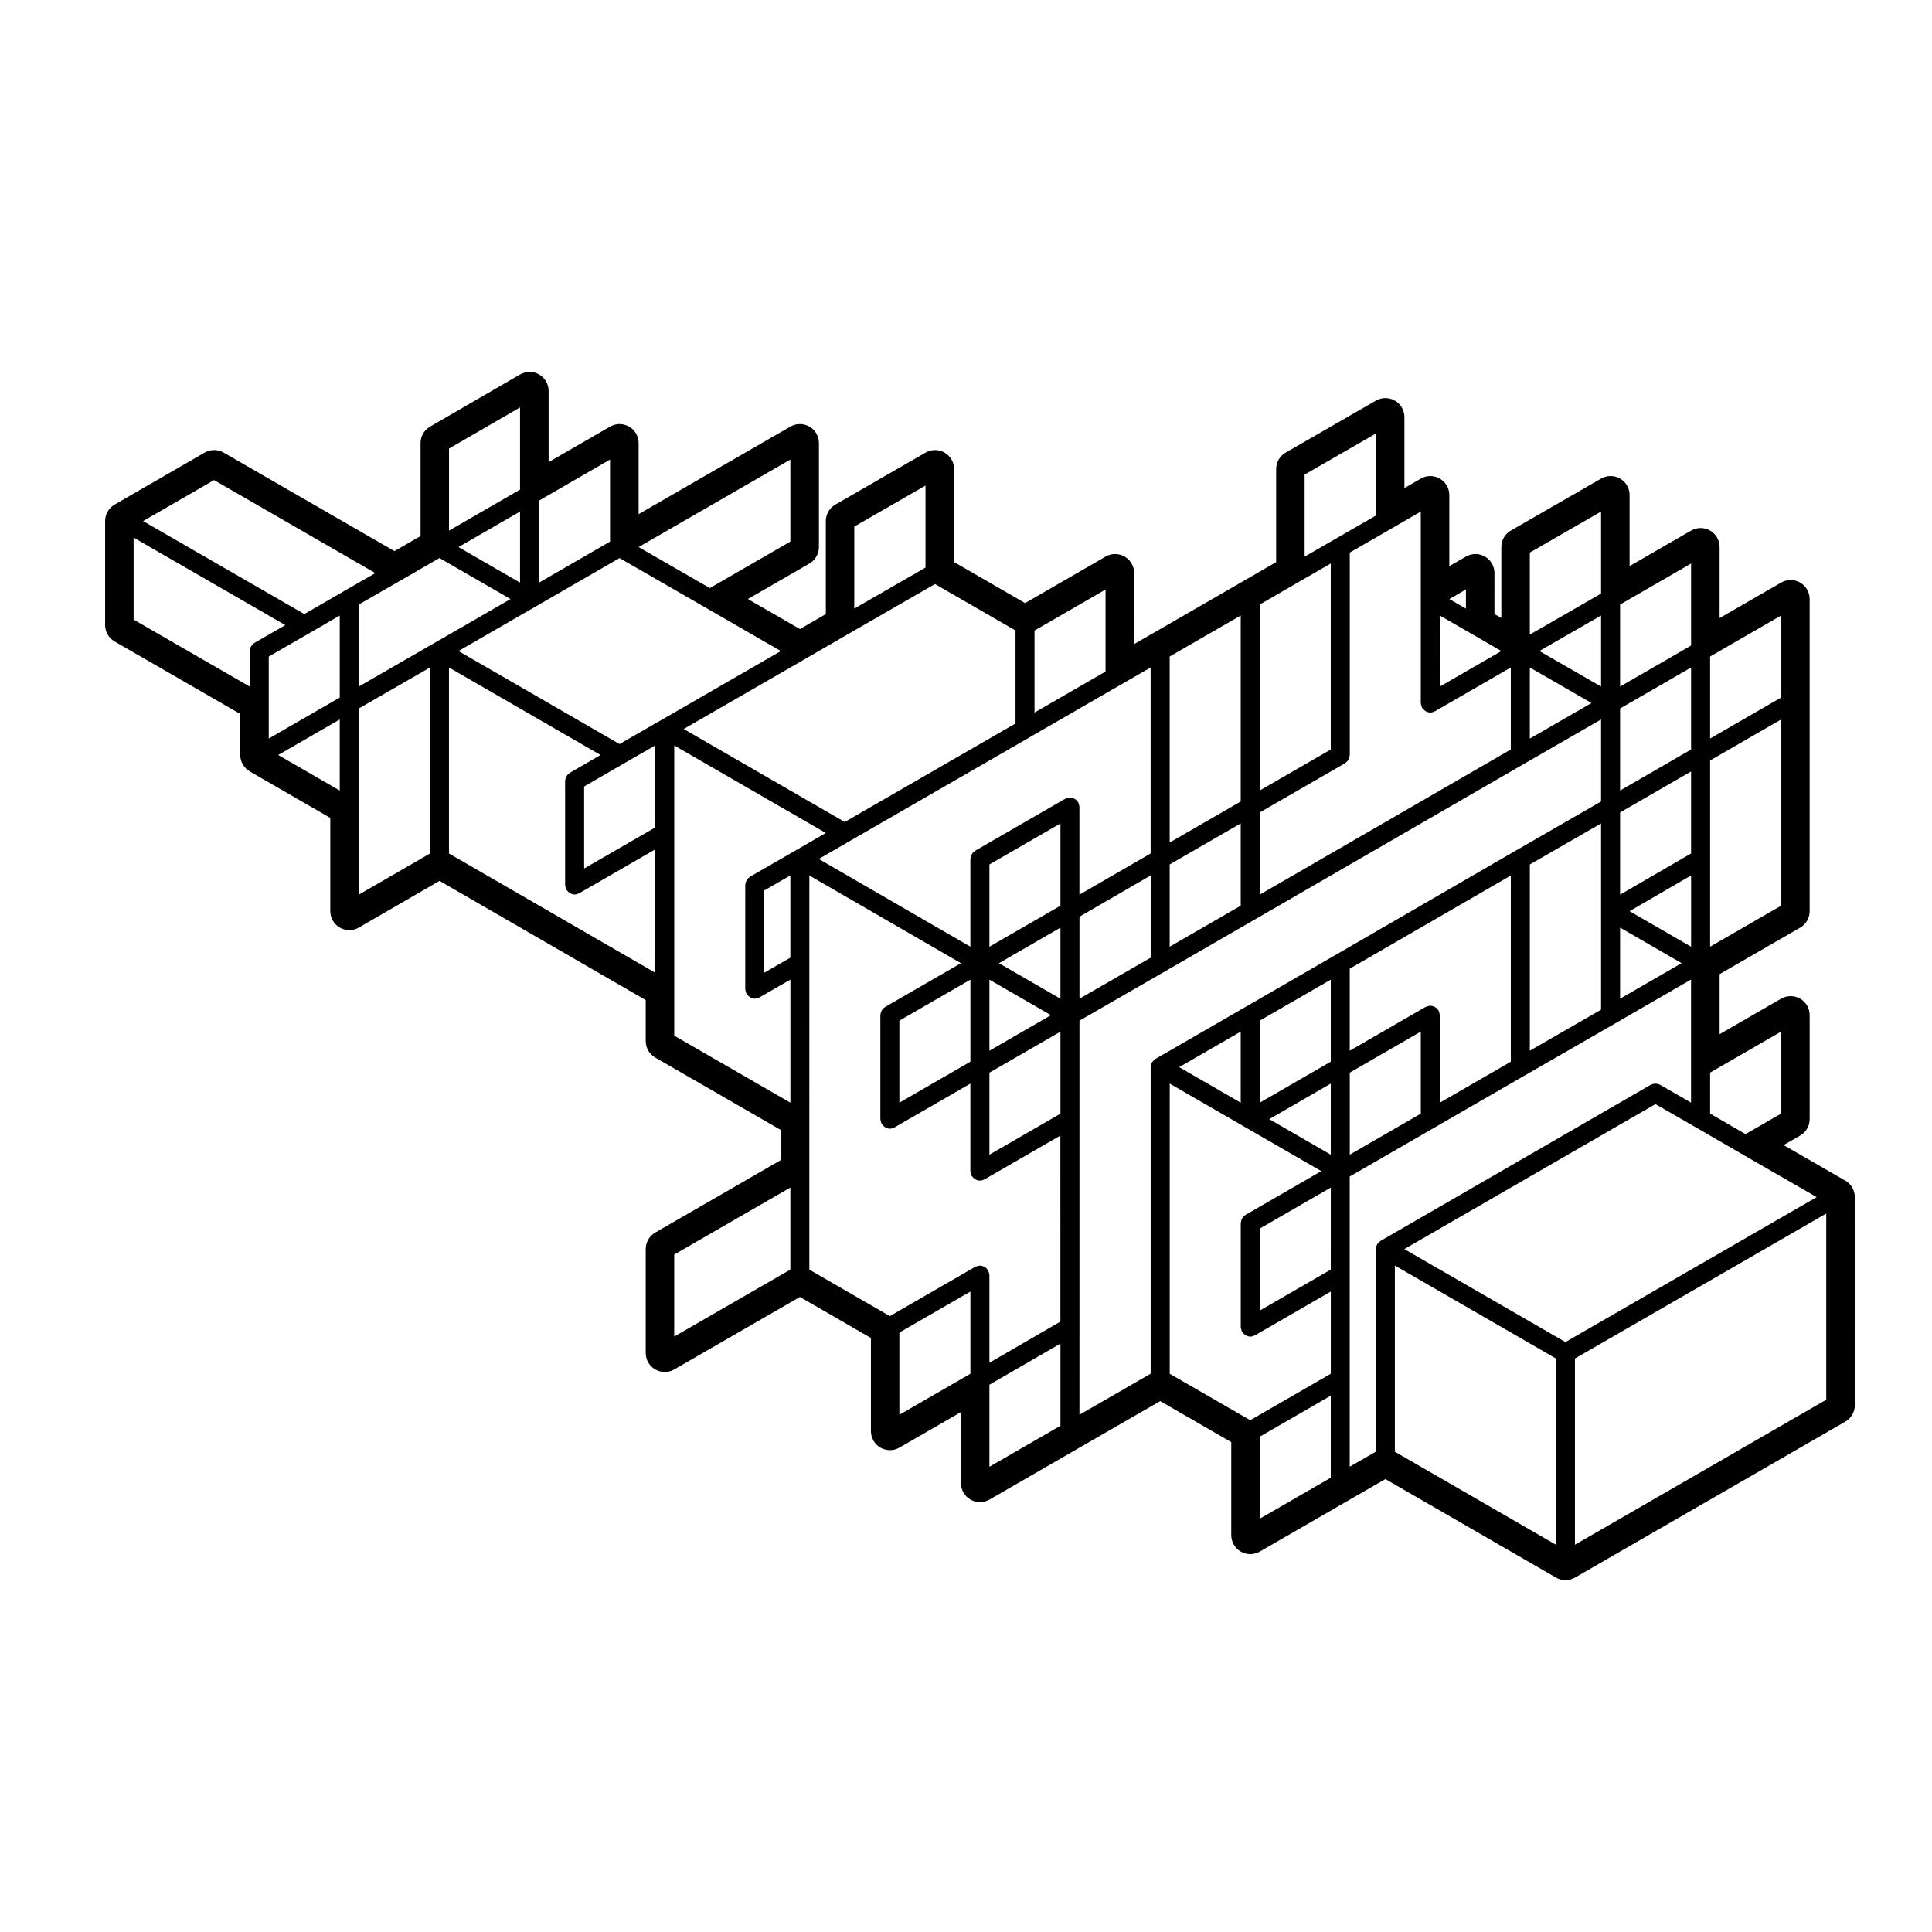 <?xml version="1.0" encoding="UTF-8"?>
<!-- Uploaded to: ICON Repo, www.svgrepo.com, Generator: ICON Repo Mixer Tools -->
<svg fill="#000000" width="800px" height="800px" version="1.1" viewBox="144 144 512 512" xmlns="http://www.w3.org/2000/svg">
 <path d="m633.01 456.87-16.332-9.41 4.379-2.523c1.566-0.898 2.523-2.562 2.523-4.363v-27.555c0-1.797-0.957-3.465-2.519-4.363-0.781-0.449-1.648-0.676-2.519-0.676-0.871 0-1.738 0.227-2.519 0.676l-16.305 9.41v-15.914l21.34-12.316c1.562-0.902 2.519-2.562 2.519-4.363v-82.723c0-1.797-0.957-3.465-2.519-4.363-0.781-0.449-1.648-0.676-2.519-0.676-0.871 0-1.738 0.227-2.519 0.676l-16.305 9.41v-18.824c0-1.797-0.957-3.465-2.519-4.363-0.781-0.449-1.648-0.676-2.519-0.676-0.871 0-1.738 0.227-2.519 0.676l-16.297 9.41v-18.824c0-1.797-0.957-3.465-2.519-4.363-0.777-0.449-1.648-0.676-2.519-0.676-0.867 0-1.738 0.227-2.516 0.676l-23.914 13.773c-1.566 0.898-2.523 2.562-2.523 4.363v18.812l-1.824-1.055 0.004-10.863c0-1.797-0.957-3.465-2.519-4.359-0.777-0.453-1.648-0.68-2.519-0.68-0.867 0-1.738 0.227-2.516 0.676l-4.41 2.539v-18.836c0-1.797-0.957-3.465-2.523-4.363-0.777-0.449-1.641-0.676-2.516-0.676-0.871 0-1.75 0.227-2.523 0.68l-4.336 2.508v-18.812c0-1.797-0.957-3.465-2.519-4.363-0.777-0.449-1.648-0.676-2.519-0.676-0.867 0-1.738 0.227-2.516 0.676l-23.914 13.773c-1.566 0.898-2.523 2.562-2.523 4.363v24.652l-9.387 5.43-23.855 13.77-4.398 2.535 0.004-18.836c0-1.797-0.957-3.465-2.519-4.363-0.777-0.449-1.648-0.676-2.519-0.676s-1.742 0.227-2.519 0.676l-21.34 12.324-18.816-10.867v-24.645c0-1.797-0.957-3.465-2.519-4.363-0.781-0.449-1.652-0.676-2.519-0.676-0.867 0-1.738 0.227-2.516 0.676l-23.914 13.773c-1.562 0.898-2.523 2.562-2.523 4.363v24.652l-6.867 3.969-13.785-7.957 16.305-9.41c1.562-0.902 2.519-2.562 2.519-4.363v-27.555c0-1.797-0.957-3.465-2.519-4.363-0.777-0.449-1.648-0.676-2.519-0.676-0.867 0-1.738 0.227-2.519 0.676l-40.223 23.195v-18.828c0-1.797-0.957-3.465-2.519-4.363-0.781-0.449-1.648-0.676-2.519-0.676-0.871 0-1.738 0.227-2.519 0.676l-16.297 9.41v-18.871c0-1.797-0.961-3.465-2.519-4.363-0.781-0.449-1.648-0.676-2.519-0.676s-1.742 0.227-2.523 0.68l-23.859 13.824c-1.559 0.902-2.516 2.562-2.516 4.359v24.641l-6.918 3.984-45.262-26.102c-0.781-0.449-1.648-0.676-2.519-0.676s-1.738 0.227-2.519 0.676l-23.855 13.773c-1.562 0.902-2.519 2.562-2.519 4.363v27.555c0 1.797 0.961 3.465 2.519 4.363l33.297 19.207v10.867c0 1.797 0.957 3.465 2.519 4.363l21.336 12.316v24.703c0 1.797 0.961 3.465 2.519 4.363 0.777 0.449 1.648 0.676 2.519 0.676s1.742-0.227 2.523-0.68l21.391-12.375 54.645 31.59v10.867c0 1.797 0.961 3.465 2.519 4.363l33.297 19.207v7.961l-33.297 19.207c-1.562 0.902-2.519 2.562-2.519 4.363v27.555c0 1.797 0.957 3.465 2.519 4.363 0.781 0.449 1.648 0.676 2.519 0.676 0.867 0 1.738-0.227 2.519-0.676l33.301-19.211 18.816 10.867v24.691c0 1.797 0.957 3.465 2.519 4.363 0.781 0.449 1.648 0.676 2.519 0.676 0.871 0 1.738-0.227 2.519-0.676l16.305-9.41v18.824c0 1.797 0.957 3.465 2.519 4.363 0.781 0.449 1.648 0.676 2.519 0.676 0.871 0 1.742-0.227 2.519-0.676l23.859-13.773 21.391-12.324 18.824 10.867v24.645c0 1.797 0.957 3.465 2.519 4.363 0.777 0.449 1.648 0.676 2.519 0.676 0.871 0 1.742-0.227 2.519-0.676l23.859-13.773 9.438-5.438 45.203 26.102c0.781 0.449 1.648 0.676 2.519 0.676s1.738-0.227 2.516-0.676l71.637-41.328c1.566-0.902 2.523-2.562 2.523-4.363l-0.008-55.152c-0.004-1.797-0.961-3.465-2.527-4.363zm-35.812-138.89 18.824-10.867v21.738l-18.824 10.867zm0 53.652v-26.102l18.824-10.867v49.352l-18.824 10.867zm0 56.613 18.824-10.867v21.734l-9.441 5.438-9.383-5.43zm-23.859-124.04 18.816-10.867v21.738l-18.816 10.867zm0 27.555 18.816-10.867v21.738l-18.816 10.867zm0 27.551 18.816-10.867v21.738l-18.816 10.914zm18.82 16.699v18.879l-16.309-9.422zm-18.82 13.816 16.305 9.418-16.305 9.418zm-23.918-99.391 18.879-10.871v21.734l-18.879 10.871zm18.879 16.676v18.832l-16.344-9.418zm-18.879 13.781 16.348 9.418-16.348 9.418zm-16.938-20.668v5.059l-4.387-2.527zm-6.922 6.887 8.184 4.715h0.012l8.117 4.707-16.309 9.418zm-35.82-37.34 18.879-10.871v21.734l-10.695 6.16-8.184 4.715zm-11.898 34.434 10.629-6.156h0.004l8.188-4.715v49.293l-18.824 10.867zm0 55.105 22.602-13.047c0.09-0.055 0.141-0.137 0.227-0.195 0.141-0.105 0.281-0.215 0.398-0.352 0.105-0.117 0.18-0.25 0.262-0.387s0.156-0.273 0.207-0.43c0.059-0.168 0.086-0.332 0.105-0.516 0.012-0.105 0.059-0.191 0.059-0.301v-53.648l10.695-6.16s0-0.004 0.004-0.004l8.117-4.699v50.738c0 0.051 0.023 0.098 0.031 0.145 0.012 0.168 0.055 0.328 0.105 0.5 0.039 0.16 0.082 0.324 0.156 0.473 0.02 0.047 0.02 0.102 0.051 0.141 0.035 0.066 0.105 0.09 0.141 0.141 0.176 0.262 0.395 0.473 0.656 0.645 0.086 0.059 0.156 0.125 0.258 0.176 0.336 0.172 0.715 0.297 1.129 0.297h0.004 0.004c0.418-0.004 0.789-0.125 1.137-0.312 0.039-0.02 0.082-0.012 0.109-0.031l20.082-11.598v21.738l-66.543 38.477zm-23.863-41.328 18.824-10.867v49.293l-18.824 10.867zm0 55.102 18.824-10.867v21.801l-18.824 10.867zm-35.82-61.988 18.824-10.867v21.738l-18.824 10.867zm-47.77-27.547 18.879-10.871v21.734l-18.879 10.871zm-13.188 35.176c0.004-0.004 0.004-0.004 0.012-0.004l0.012-0.012h0.004l11.891-6.883h0.004l22.66-13.055 21.336 12.316v24.645l-45.258 26.102-42.676-24.645zm-3.75-52.934v21.734l-21.34 12.316-18.871-10.867zm-66.602 10.867 18.816-10.867v21.738l-18.816 10.867zm-23.859-13.781 18.824-10.906v21.781l-18.824 10.867zm18.824 16.688v18.832l-16.309-9.418zm-70.609 34.988c-0.141 0.105-0.273 0.211-0.387 0.344-0.105 0.121-0.18 0.25-0.262 0.387-0.082 0.137-0.16 0.277-0.211 0.434-0.055 0.168-0.082 0.328-0.102 0.504-0.012 0.105-0.059 0.203-0.059 0.312v9.418l-30.777-17.754v-21.734l40.203 23.191-8.168 4.707c-0.098 0.039-0.152 0.125-0.238 0.191zm22.832 38.949-16.309-9.422 16.305-9.418v18.84zm0-24.645-18.816 10.867v-21.734l10.695-6.16s0.004-0.004 0.004-0.004l8.117-4.699zm1.258-28.285-0.004 0.004-10.637 6.156-42.734-24.645 18.812-10.863 42.734 24.645zm22.656 69.613-18.879 10.918v-49.34l18.879-10.871zm1.277-55.844c-0.004 0.004-0.012 0-0.016 0.004l-20.141 11.602v-21.734l10.699-6.16 10.699-6.168 18.824 10.867zm58.398 87.43-54.645-31.59v-49.293l40.168 23.195-8.133 4.711c-0.09 0.055-0.145 0.137-0.227 0.203-0.141 0.105-0.277 0.211-0.398 0.348-0.105 0.121-0.18 0.246-0.258 0.383-0.086 0.141-0.16 0.281-0.211 0.438-0.055 0.16-0.082 0.328-0.102 0.504-0.012 0.105-0.059 0.195-0.059 0.309v27.555c0 0.051 0.023 0.098 0.031 0.145 0.012 0.168 0.055 0.328 0.102 0.5 0.047 0.16 0.086 0.324 0.156 0.473 0.023 0.047 0.02 0.102 0.051 0.141 0.035 0.066 0.105 0.09 0.145 0.141 0.176 0.262 0.395 0.473 0.648 0.645 0.086 0.059 0.16 0.125 0.258 0.176 0.344 0.172 0.715 0.297 1.129 0.297h0.004c0.418-0.004 0.789-0.125 1.137-0.312 0.035-0.02 0.074-0.012 0.109-0.031l20.082-11.598 0.008 32.664zm0-38.477-18.824 10.867v-21.738l10.621-6.144v-0.004l0.004-0.004h0.004l8.188-4.715 0.004 21.738zm1.266-28.281-10.707 6.168-42.684-24.645 20.062-11.582c0.004-0.004 0.004-0.004 0.012-0.004l0.016-0.012 22.598-13.047 22.66 13.055s0.004 0 0.012 0.004c0 0 0.004 0 0.012 0.004l20.062 11.582-32.023 18.477h-0.02zm34.559 145.44-30.777 17.754v-21.738l30.777-17.754zm0-82.66-6.922 3.984v-21.793l6.922-3.984zm1.27-28.344c0 0.004-0.004 0.004-0.004 0.004l-11.961 6.887c-0.098 0.055-0.156 0.145-0.238 0.211-0.137 0.105-0.273 0.207-0.383 0.332-0.105 0.121-0.188 0.262-0.266 0.398-0.082 0.137-0.156 0.273-0.207 0.422-0.055 0.168-0.082 0.332-0.105 0.516-0.012 0.105-0.059 0.195-0.059 0.309v27.609c0 0.055 0.023 0.102 0.031 0.145 0.012 0.168 0.055 0.324 0.102 0.488 0.047 0.168 0.086 0.328 0.16 0.484 0.02 0.047 0.02 0.102 0.047 0.141 0.035 0.066 0.105 0.09 0.145 0.141 0.176 0.258 0.395 0.469 0.648 0.645 0.09 0.059 0.16 0.125 0.258 0.176 0.344 0.172 0.715 0.297 1.129 0.297h0.004c0.414-0.004 0.785-0.125 1.129-0.301 0.039-0.02 0.086-0.016 0.121-0.035l8.188-4.715v32.613l-30.777-17.754v-76.906l40.168 23.195zm46.445 138.61-18.824 10.867v-21.789l18.824-10.867zm23.863 13.777-18.824 10.867v-21.738l18.824-10.906zm0-27.602-18.824 10.906v-23.23c0-0.051-0.031-0.098-0.031-0.145-0.012-0.168-0.055-0.328-0.102-0.5-0.051-0.16-0.09-0.324-0.156-0.473-0.031-0.047-0.023-0.102-0.051-0.141-0.059-0.098-0.141-0.145-0.207-0.227-0.105-0.145-0.215-0.281-0.352-0.398-0.109-0.105-0.238-0.176-0.371-0.25-0.141-0.09-0.289-0.168-0.441-0.223-0.168-0.059-0.328-0.082-0.504-0.105-0.105-0.012-0.195-0.059-0.309-0.059-0.051 0-0.102 0.023-0.145 0.031-0.168 0.012-0.328 0.055-0.5 0.102-0.168 0.051-0.328 0.09-0.48 0.16-0.047 0.023-0.098 0.023-0.137 0.051l-22.602 13.047-21.336-12.316v-39.875l0.004-41.336v-23.242l40.168 23.242-20.086 11.598c-0.09 0.055-0.141 0.137-0.223 0.195-0.145 0.105-0.281 0.215-0.402 0.352-0.105 0.117-0.18 0.25-0.262 0.387-0.082 0.137-0.156 0.273-0.211 0.43-0.059 0.168-0.082 0.332-0.105 0.516-0.016 0.105-0.059 0.191-0.059 0.301v27.555c0 0.051 0.023 0.098 0.031 0.145 0.012 0.168 0.055 0.328 0.102 0.5 0.047 0.16 0.086 0.324 0.156 0.473 0.023 0.047 0.02 0.102 0.051 0.141 0.035 0.066 0.105 0.09 0.145 0.141 0.176 0.262 0.395 0.473 0.648 0.645 0.086 0.059 0.16 0.125 0.258 0.176 0.344 0.172 0.715 0.297 1.129 0.297h0.004c0.418-0.004 0.789-0.125 1.137-0.312 0.035-0.02 0.074-0.012 0.109-0.031l20.082-11.598v23.195c0 0.051 0.023 0.098 0.031 0.145 0.012 0.168 0.055 0.328 0.102 0.5 0.047 0.16 0.086 0.324 0.156 0.473 0.023 0.047 0.02 0.102 0.051 0.141 0.035 0.066 0.105 0.09 0.145 0.141 0.176 0.262 0.395 0.473 0.648 0.645 0.086 0.059 0.16 0.125 0.25 0.176 0.344 0.172 0.719 0.297 1.133 0.297h0.012c0.414-0.004 0.789-0.125 1.137-0.312 0.035-0.02 0.074-0.012 0.109-0.031l20.082-11.598 0.008 49.305zm-23.863-90.621v21.738l-18.824 10.867v-21.738zm23.863 35.52-18.824 10.867v-21.738l18.824-10.867zm-18.824-16.688v-18.832l16.305 9.418zm18.824-13.773-16.305-9.418 16.305-9.418zm0-24.648-18.824 10.867v-21.801l18.824-10.867zm5.008-26.309c-0.012-0.168-0.055-0.328-0.102-0.5-0.051-0.16-0.09-0.324-0.156-0.473-0.031-0.047-0.023-0.102-0.051-0.141-0.059-0.098-0.141-0.145-0.207-0.23-0.105-0.141-0.215-0.277-0.348-0.395-0.121-0.105-0.25-0.18-0.383-0.262-0.141-0.082-0.281-0.156-0.434-0.211-0.172-0.059-0.336-0.086-0.52-0.105-0.105-0.012-0.191-0.059-0.297-0.059-0.051 0-0.098 0.023-0.141 0.031-0.172 0.012-0.332 0.055-0.508 0.105-0.16 0.047-0.324 0.086-0.473 0.156-0.047 0.023-0.098 0.023-0.137 0.051l-23.859 13.773c-0.09 0.055-0.141 0.137-0.223 0.195-0.145 0.105-0.281 0.215-0.402 0.352-0.105 0.117-0.18 0.25-0.262 0.387-0.082 0.137-0.156 0.273-0.211 0.43-0.059 0.168-0.082 0.332-0.105 0.516-0.016 0.105-0.059 0.191-0.059 0.301v23.242l-40.172-23.242 8.113-4.695v-0.004h0.004c0-0.004 0.004-0.004 0.012-0.004l47.77-27.555c0.012-0.004 0.012-0.012 0.016-0.016l23.832-13.754c0.004-0.004 0.012-0.004 0.016-0.004l8.176-4.715v49.293l-18.871 10.918v-23.242c0.012-0.043-0.02-0.09-0.02-0.145zm18.906 18.293v21.785l-18.871 10.871v-21.738zm47.723 159.6-18.824 10.867v-21.738l18.824-10.867zm0-27.551-21.34 12.316-21.34-12.316v-76.895l20.082 11.598 0.016 0.012c0.004 0 0.004 0 0.012 0.004l20.059 11.582-20.082 11.598c-0.09 0.055-0.141 0.137-0.227 0.195-0.141 0.105-0.281 0.215-0.398 0.352-0.105 0.117-0.18 0.25-0.262 0.387-0.082 0.137-0.156 0.273-0.207 0.43-0.059 0.168-0.086 0.332-0.105 0.516-0.012 0.105-0.059 0.191-0.059 0.301v27.555c0 0.051 0.031 0.098 0.031 0.145 0.012 0.168 0.055 0.328 0.102 0.5 0.051 0.16 0.09 0.324 0.156 0.473 0.031 0.047 0.023 0.102 0.051 0.141 0.039 0.066 0.105 0.09 0.145 0.141 0.176 0.262 0.395 0.473 0.648 0.645 0.09 0.059 0.16 0.125 0.258 0.176 0.344 0.172 0.719 0.297 1.133 0.297h0.012c0.414-0.004 0.789-0.125 1.137-0.312 0.035-0.02 0.074-0.012 0.109-0.031l20.082-11.598-0.004 21.793zm-40.168-81.254 16.305-9.418v18.832zm40.168 53.652-18.824 10.867 0.004-21.738 18.824-10.867zm0-30.457-16.305-9.418 16.305-9.418zm0-24.648-18.824 10.867v-21.738l18.824-10.867zm1.262-28.277c-0.004 0-0.004 0.004-0.012 0.004l-23.852 13.77-23.859 13.773c-0.039 0.023-0.066 0.066-0.105 0.098-0.102 0.059-0.18 0.125-0.273 0.207-0.098 0.082-0.172 0.156-0.25 0.25-0.074 0.086-0.133 0.16-0.195 0.258-0.031 0.047-0.074 0.07-0.105 0.109-0.023 0.047-0.02 0.102-0.051 0.141-0.051 0.102-0.09 0.195-0.117 0.309-0.039 0.109-0.07 0.223-0.098 0.336-0.023 0.105-0.035 0.215-0.047 0.324 0 0.055-0.031 0.102-0.031 0.145v81.25l-18.871 10.871 0.004-23.234v-81.199l22.652-13.047c0-0.004 0.004-0.012 0.012-0.012l23.852-13.77 71.57-41.383h0.004l20.141-11.602v21.734l-22.652 13.047c-0.004 0-0.012 0.004-0.012 0.004zm70.371-34.852v49.348l-18.879 10.871v-49.348zm-42.77 50.66c-0.012-0.168-0.055-0.328-0.105-0.5-0.039-0.16-0.082-0.324-0.156-0.473-0.02-0.047-0.02-0.102-0.051-0.141-0.051-0.098-0.137-0.145-0.203-0.23-0.105-0.141-0.211-0.277-0.348-0.395-0.117-0.105-0.25-0.18-0.383-0.262-0.141-0.086-0.277-0.156-0.434-0.211-0.168-0.059-0.336-0.086-0.523-0.105-0.102-0.012-0.188-0.059-0.293-0.059-0.055 0-0.098 0.023-0.141 0.031-0.172 0.012-0.332 0.055-0.508 0.105-0.16 0.047-0.316 0.086-0.473 0.156-0.047 0.023-0.098 0.023-0.137 0.051l-20.078 11.598v-21.738l42.684-24.691v49.344l-18.824 10.867v-23.195c0.004-0.059-0.02-0.102-0.027-0.152zm-5.008 4.504v21.738l-18.816 10.867v-21.738zm-10.641 55.453c-0.039 0.023-0.066 0.066-0.102 0.09-0.105 0.066-0.191 0.133-0.281 0.211-0.09 0.082-0.168 0.156-0.246 0.25-0.074 0.086-0.133 0.16-0.195 0.25-0.031 0.047-0.074 0.074-0.105 0.117-0.023 0.047-0.02 0.102-0.051 0.141-0.051 0.102-0.09 0.195-0.117 0.309-0.039 0.109-0.07 0.223-0.098 0.336-0.023 0.105-0.035 0.215-0.047 0.324 0 0.055-0.031 0.102-0.031 0.145v53.695l-6.918 3.984v-76.902l22.598-13.047 23.844-13.766c0.004-0.004 0.012-0.004 0.012-0.004l23.922-13.773c0-0.004 0.004-0.012 0.012-0.012l20.066-11.594v32.613l-8.184-4.715c-0.09-0.055-0.195-0.059-0.293-0.102-0.16-0.07-0.324-0.133-0.504-0.168-0.152-0.023-0.293-0.031-0.438-0.031-0.176 0-0.344 0-0.516 0.039-0.168 0.031-0.312 0.098-0.473 0.156-0.102 0.047-0.207 0.051-0.301 0.105zm46.457 80.523-42.684-24.645v-49.344l42.684 24.645zm2.519-53.699-42.688-24.645 66.543-38.422 10.707 6.168h0.004l11.887 6.883c0.004 0 0.004 0.004 0.004 0.004l20.133 11.598zm69.117 15.281-66.598 38.422v-49.344l66.598-38.422z"/>
</svg>